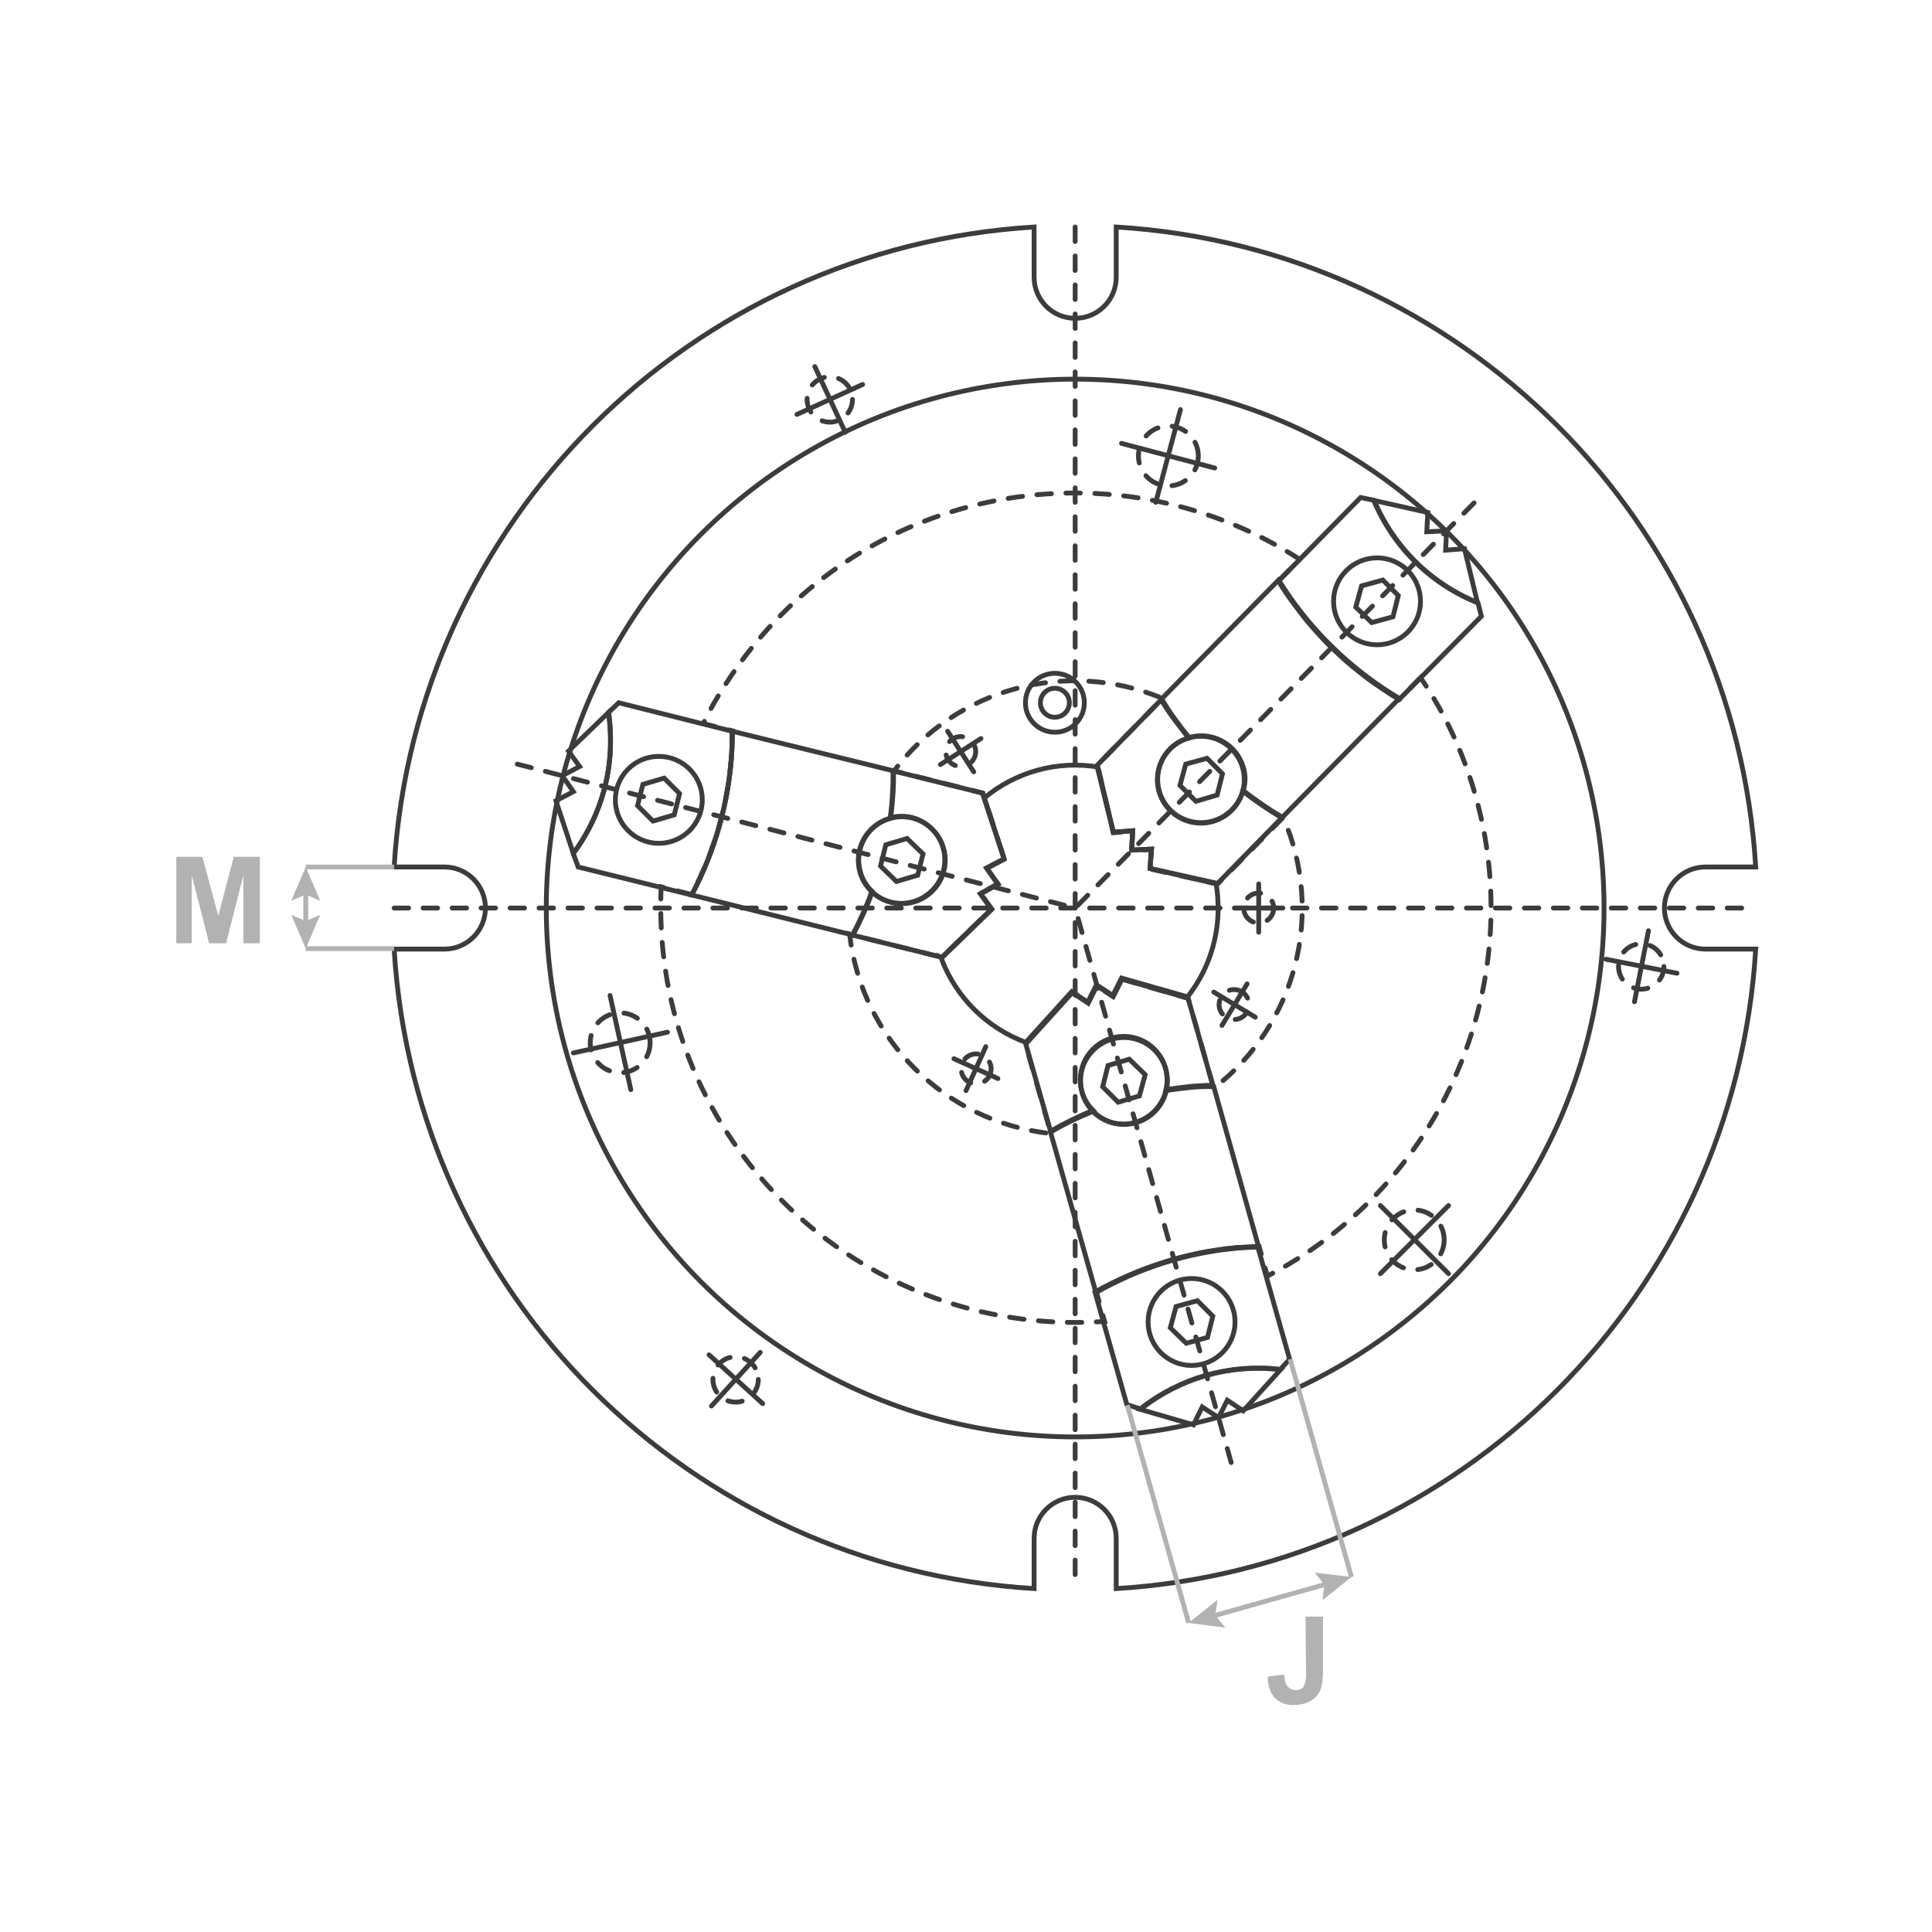 <?xml version="1.0" encoding="utf-8"?>
<!-- Generator: Adobe Illustrator 22.0.0, SVG Export Plug-In . SVG Version: 6.00 Build 0)  -->
<svg version="1.1" id="Capa_1" xmlns="http://www.w3.org/2000/svg" xmlns:xlink="http://www.w3.org/1999/xlink" x="0px" y="0px"
	 viewBox="0 0 400 400" style="enable-background:new 0 0 400 400;" xml:space="preserve">
<style type="text/css">
	.st0{fill:none;stroke:#3C3C3B;stroke-linecap:round;stroke-miterlimit:10;stroke-dasharray:3;}
	.st1{fill:none;stroke:#3C3C3B;stroke-linecap:round;stroke-miterlimit:10;}
	.st2{fill:none;stroke:#3C3C3B;stroke-miterlimit:10;}
	.st3{fill:none;stroke:#B2B2B2;stroke-miterlimit:10;}
	.st4{fill:#B2B2B2;}
</style>
<title>Diagramas Chucks</title>
<g id="Content">
	<line class="st0" x1="81.6" y1="188" x2="363.5" y2="188"/>
	<line class="st0" x1="222.6" y1="47" x2="222.6" y2="328.9"/>
	<circle class="st0" cx="241.9" cy="94.4" r="6.2"/>
	<line class="st1" x1="244.4" y1="84.8" x2="239.3" y2="104"/>
	<line class="st1" x1="251.5" y1="96.9" x2="232.2" y2="91.8"/>
	<circle class="st0" cx="128.4" cy="215.9" r="6.2"/>
	<line class="st1" x1="126.3" y1="206.1" x2="130.6" y2="225.6"/>
	<line class="st1" x1="138.2" y1="213.7" x2="118.7" y2="218"/>
	<circle class="st0" cx="152.3" cy="285.6" r="4.7"/>
	<line class="st1" x1="157.4" y1="280" x2="147.3" y2="291.1"/>
	<line class="st1" x1="157.9" y1="290.6" x2="146.8" y2="280.5"/>
	<circle class="st0" cx="292.8" cy="256.7" r="6.2"/>
	<line class="st1" x1="285.8" y1="249.6" x2="299.9" y2="263.7"/>
	<line class="st1" x1="299.9" y1="249.6" x2="285.8" y2="263.7"/>
	<ellipse transform="matrix(0.16 -0.987 0.987 0.16 9.307 426.979)" class="st0" cx="255.6" cy="208" rx="3.1" ry="3.1"/>
	<line class="st1" x1="251.3" y1="205.4" x2="259.9" y2="210.6"/>
	<line class="st1" x1="258.2" y1="203.7" x2="253" y2="212.3"/>
	<circle class="st0" cx="202.1" cy="221.3" r="3.1"/>
	<line class="st1" x1="204.1" y1="216.7" x2="200" y2="225.8"/>
	<line class="st1" x1="206.6" y1="223.3" x2="197.5" y2="219.2"/>
	<circle class="st0" cx="198.9" cy="155.6" r="3.1"/>
	<line class="st1" x1="203.1" y1="152.9" x2="194.7" y2="158.3"/>
	<line class="st1" x1="201.6" y1="159.8" x2="196.2" y2="151.4"/>
	<circle class="st0" cx="260.6" cy="188" r="3.1"/>
	<line class="st1" x1="260.6" y1="183" x2="260.6" y2="193"/>
	<line class="st1" x1="265.6" y1="188" x2="255.6" y2="188"/>
	<circle class="st0" cx="339.8" cy="200.1" r="4.7"/>
	<line class="st1" x1="341.3" y1="192.7" x2="338.4" y2="207.4"/>
	<line class="st1" x1="347.2" y1="201.5" x2="332.5" y2="198.6"/>
	<circle class="st0" cx="171.8" cy="82.7" r="4.7"/>
	<line class="st1" x1="168.7" y1="75.9" x2="175" y2="89.5"/>
	<line class="st1" x1="178.6" y1="79.6" x2="165" y2="85.8"/>
	<path class="st2" d="M344.6,188c0-4.7,3.8-8.5,8.5-8.5h10.4C359.2,108.2,302.4,51.3,231.1,47v10.4c0,4.7-3.8,8.5-8.5,8.5
		s-8.5-3.8-8.5-8.5V47c-71.3,4.3-128.2,61.2-132.5,132.5h10.4c4.7,0,8.5,3.8,8.5,8.5c0,4.7-3.8,8.5-8.5,8.5H81.6
		c4.3,71.3,61.2,128.1,132.5,132.4v-10.4c0-4.7,3.8-8.5,8.5-8.5s8.5,3.8,8.5,8.5l0,0v10.4c71.3-4.3,128.1-61.2,132.4-132.4h-10.4
		C348.4,196.5,344.6,192.7,344.6,188z"/>
	<circle class="st2" cx="222.6" cy="188" r="109.5"/>
	<path class="st2" d="M236.1,291.7c8.2-6.5,18.6-9.4,29-8.2l1.9-2.1l-6.6-23.3c-1.4,0-2.9,0.1-4.3,0.2c-10.3,0.9-20.3,4.1-29.4,9.2
		l6.6,23.3L236.1,291.7z"/>
	<path class="st2" d="M248.9,291.3l3.4,2.2l1.8-3.6l3.3,2.2l7.7-8.5c-10.4-1.3-20.8,1.7-29,8.2l11,3.2L248.9,291.3z"/>
	<circle class="st2" cx="232.7" cy="223.8" r="9"/>
	<polygon class="st2" points="233.8,219.3 229.4,220.6 228.3,225 231.5,228.2 235.9,226.9 237.1,222.5 	"/>
	<circle class="st2" cx="246.7" cy="273.7" r="9"/>
	<polygon class="st2" points="247.9,269.3 243.5,270.5 242.3,274.9 245.6,278.1 250,276.9 251.1,272.5 	"/>
	<path class="st2" d="M232.2,202.5l-1.8,3.6l-3.4-2.2l-1.8,3.6l-3.3-2.2l-9.6,10.6l5.2,18.3c2.8-1.6,5.8-3.1,8.8-4.3
		c-3.5-3.5-3.5-9.2,0-12.7c3.5-3.5,9.2-3.5,12.7,0c2.2,2.2,3.1,5.4,2.4,8.4c1.8-0.3,3.6-0.5,5.4-0.7c1.5-0.1,2.9-0.2,4.3-0.2
		l-5.2-18.3L232.2,202.5z"/>
	<path class="st2" d="M246.8,225.1c-1.8,0.2-3.6,0.4-5.4,0.7c-1.2,4.8-6,7.8-10.8,6.7c-1.6-0.4-3.1-1.2-4.3-2.4
		c-3,1.2-6,2.6-8.8,4.3l9.4,33.2c9-5.1,19-8.3,29.4-9.2c1.5-0.1,2.9-0.2,4.3-0.2l-9.3-33.2C249.7,224.9,248.3,225,246.8,225.1z"/>
	<path class="st2" d="M306,124.8c-7.9-3.2-14.5-8.8-18.9-16.1c-1-1.6-1.8-3.3-2.6-5.1l-2.8-0.6l-17,17.3c0.7,1.2,1.5,2.4,2.4,3.6
		c5.9,8.5,13.6,15.6,22.6,20.9l17-17.2L306,124.8z"/>
	<path class="st2" d="M299.3,113.9l0.2-4l-4.1,0.2l0.2-4l-11.2-2.5c0.7,1.7,1.6,3.4,2.6,5.1c4.4,7.3,11,12.9,18.9,16.1l-2.7-11.2
		L299.3,113.9z"/>
	<ellipse transform="matrix(0.16 -0.987 0.987 0.16 49.526 381.07)" class="st2" cx="248.7" cy="161.4" rx="9" ry="9"/>
	<polygon class="st2" points="244.3,162.6 247.6,165.9 252,164.6 253.1,160.2 249.9,157 245.5,158.2 	"/>
	<circle class="st2" cx="285.1" cy="124.5" r="9"/>
	<polygon class="st2" points="280.7,125.7 284,128.9 288.4,127.7 289.5,123.3 286.3,120.1 281.9,121.3 	"/>
	<path class="st2" d="M230.5,172.3l4-0.3l-0.2,4l4.1-0.2l-0.3,4l14,3.1l13.3-13.6c-2.8-1.6-5.5-3.5-8.1-5.5
		c-0.4,1.5-1.2,2.8-2.3,3.9c-3.5,3.5-9.2,3.5-12.7,0c-3.5-3.5-3.5-9.2,0-12.7c1-1,2.3-1.8,3.8-2.2c-1.1-1.4-2.2-2.8-3.3-4.3
		c-0.9-1.2-1.6-2.4-2.4-3.6l-13.3,13.6L230.5,172.3z"/>
	<path class="st2" d="M242.9,148.4c1.1,1.5,2.1,2.9,3.3,4.3c4.8-1.4,9.8,1.4,11.2,6.1c0.5,1.6,0.5,3.3,0,4.9c2.6,2,5.3,3.9,8.1,5.5
		l24.2-24.6c-8.9-5.3-16.6-12.4-22.6-20.9c-0.8-1.2-1.6-2.4-2.4-3.6l-24.2,24.6C241.3,146,242,147.2,242.9,148.4z"/>
	<path class="st2" d="M118.7,176.7c5.1-6.8,7.8-15.1,7.7-23.6c0-1.9-0.2-3.8-0.4-5.6l2.1-2l23.5,5.9c0,1.4,0,2.9-0.1,4.3
		c-0.6,10.4-3.5,20.5-8.3,29.6l-23.5-5.8L118.7,176.7z"/>
	<path class="st2" d="M118.7,163.9l-2.3-3.3l3.6-1.9l-2.3-3.2l8.3-8c0.3,1.9,0.4,3.8,0.4,5.6c0.1,8.5-2.7,16.8-7.7,23.6l-3.6-10.9
		L118.7,163.9z"/>
	<circle class="st2" cx="186.7" cy="178.1" r="9"/>
	<polygon class="st2" points="191.1,176.8 190,181.2 185.6,182.5 182.3,179.3 183.4,174.9 187.8,173.6 	"/>
	<circle class="st2" cx="136.4" cy="165.6" r="9"/>
	<polygon class="st2" points="140.7,164.3 139.6,168.7 135.2,170 132,166.8 133.1,162.4 137.5,161.1 	"/>
	<path class="st2" d="M207.9,177.8l-3.6,1.9l2.3,3.3l-3.6,2l2.3,3.2l-10.3,10l-18.5-4.6c1.5-2.9,2.9-5.9,4-9c1.1,1.1,2.5,1.8,4,2.2
		c4.7,1.1,9.5-1.7,10.8-6.4c1.3-4.8-1.5-9.7-6.3-11.1c-1.5-0.4-3.2-0.4-4.7,0c0.3-1.8,0.4-3.6,0.5-5.4c0.1-1.5,0.1-2.9,0.1-4.3
		l18.5,4.6L207.9,177.8z"/>
	<path class="st2" d="M184.9,164c-0.1,1.8-0.3,3.6-0.5,5.4c-4.8,1.3-7.6,6.3-6.3,11c0.4,1.6,1.3,3.1,2.5,4.2c-1.1,3.1-2.5,6.1-4,9
		l-33.4-8.3c4.9-9.2,7.7-19.3,8.3-29.6c0.1-1.5,0.1-2.9,0.1-4.3l33.4,8.2C185,161,185,162.5,184.9,164z"/>
	<polyline class="st0" points="107.1,158.2 222.6,188 306.2,103.1 	"/>
	<line class="st0" x1="254.9" y1="302.8" x2="222.6" y2="188"/>
	<path class="st2" d="M238.1,179.8l0.3-4l-4.1,0.2l0.2-4l-4,0.3l-3.2-13.5c-8.4-1.4-17,1-23.5,6.4l4.1,12.7l-3.6,1.9l2.3,3.3l-3.6,2
		l2.3,3.2l-10.3,10l-0.2-0.1c3,8.2,9.5,14.7,17.8,17.7l9.4-10.4l3.3,2.2l1.8-3.6l3.4,2.2l1.8-3.6l13.4,3.9
		c4.1-5.1,6.4-11.5,6.5-18.1c0-1.8-0.1-3.7-0.4-5.5L238.1,179.8z"/>
	<path class="st0" d="M294.1,140.3l-4.4,4.5c-8.9-5.3-16.6-12.4-22.6-20.9c-0.8-1.2-1.6-2.4-2.4-3.6l4.4-4.5
		c-39.9-25.7-93-14.3-118.7,25.6c-1.8,2.7-3.4,5.5-4.8,8.4l6,1.5c0,1.4,0,2.9-0.1,4.3c-0.6,10.4-3.5,20.5-8.3,29.6l-6.3-1.6
		c-0.1,1.4-0.1,2.9-0.1,4.3c0,47.5,38.5,85.9,85.9,85.9c2,0,4-0.1,6-0.2l-1.7-6.1c9-5.1,19-8.3,29.4-9.2c1.5-0.1,2.9-0.2,4.3-0.2
		l1.7,6.1c42.1-21.9,58.5-73.7,36.6-115.8C297.5,145.6,295.9,142.9,294.1,140.3L294.1,140.3z"/>
	<path class="st0" d="M265.5,169.4l-13.4,13.6l-14-3.1l0.3-4l-4.1,0.2l0.2-4l-4,0.3l-3.3-14l13.3-13.6l0.2-0.2
		c-19.8-8.3-42.7-2.1-55.6,15l18.4,4.6l4.4,13.6l-3.6,1.9l2.3,3.3L203,185l2.3,3.2l-10.3,10l-18.5-4.6l-0.6-0.2
		c2.5,21.8,19.8,38.9,41.7,41.3l-0.1-0.3l-5.2-18.3l9.6-10.6l3.3,2.2l1.8-3.6l3.4,2.2l1.8-3.6l13.8,4l5.2,18.3l0.1,0.3
		c17.1-13.2,23-36.2,14.4-56L265.5,169.4z"/>
	<circle class="st2" cx="218.4" cy="145.5" r="6.1"/>
	<circle class="st2" cx="218.4" cy="145.5" r="3"/>
</g>
<g id="Líneas">
	<line class="st3" x1="63.3" y1="196.4" x2="81.6" y2="196.4"/>
	<line class="st3" x1="63.3" y1="184.2" x2="63.3" y2="191.7"/>
	<polygon class="st4" points="60.3,186.5 63.3,185.2 66.3,186.5 63.3,179.5 	"/>
	<polygon class="st4" points="60.3,189.4 63.3,190.7 66.3,189.4 63.3,196.4 	"/>
	<line class="st3" x1="81.6" y1="179.5" x2="63.3" y2="179.5"/>
	<line class="st3" x1="279.8" y1="326.5" x2="267.1" y2="281.4"/>
	<line class="st3" x1="250.7" y1="334.7" x2="275.2" y2="327.8"/>
	<polygon class="st4" points="253.7,337 251.6,334.4 252.1,331.2 246.1,336 	"/>
	<polygon class="st4" points="273.8,331.3 274.2,328.1 272.2,325.6 279.8,326.5 	"/>
	<line class="st3" x1="233.4" y1="290.9" x2="246.1" y2="336"/>
</g>
<g id="Letras">
	<path class="st4" d="M36.5,195.4v-18h5.4l3.3,12.2l3.2-12.2h5.4v17.9h-3.4v-14.1l-3.6,14.1h-3.5l-3.6-14.1v14.1H36.5z"/>
	<path class="st4" d="M270.3,334.7h3.6v11.4c0,1.2-0.1,2.3-0.4,3.4c-0.3,1-1,1.9-1.9,2.5c-1.1,0.7-2.4,1-3.6,1
		c-1.5,0.1-3-0.4-4.1-1.5c-1-1.2-1.5-2.8-1.4-4.4l3.4-0.4c0,0.8,0.1,1.5,0.5,2.2c0.4,0.6,1.1,1,1.8,1c0.6,0.1,1.3-0.2,1.7-0.7
		c0.4-0.9,0.6-1.9,0.5-2.9L270.3,334.7z"/>
</g>
</svg>
